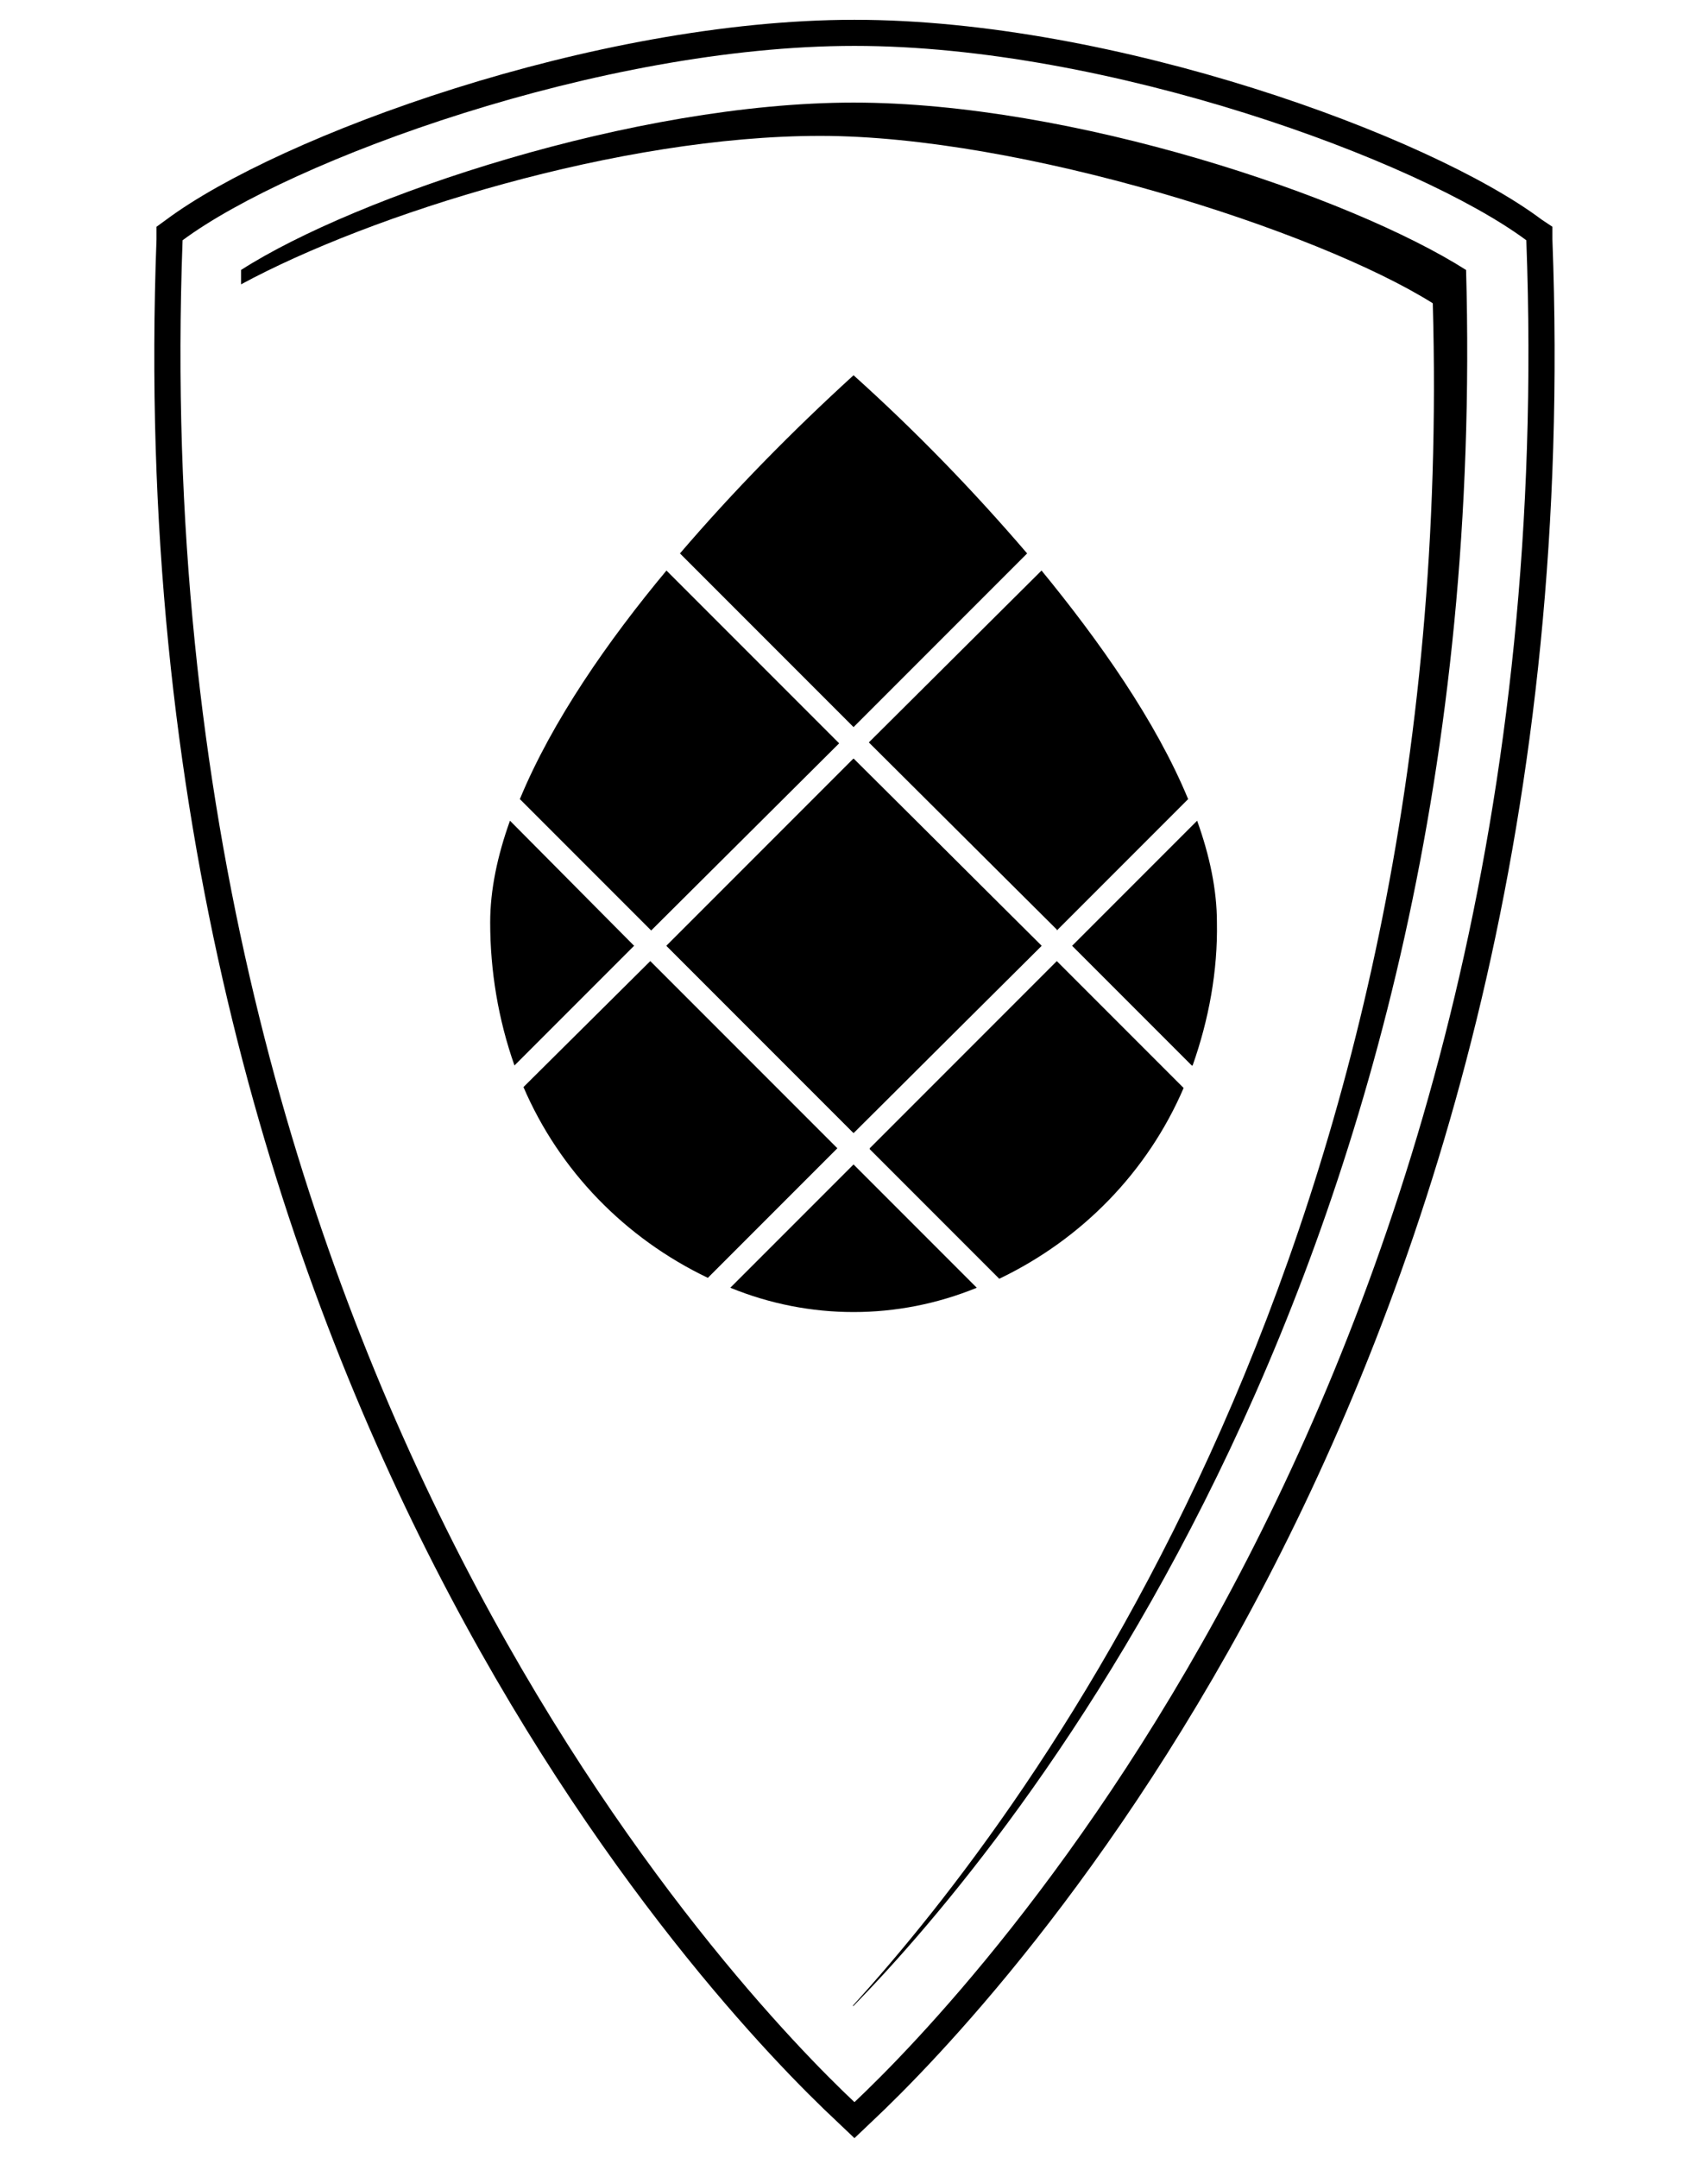 <?xml version="1.0" encoding="UTF-8"?>
<svg id="SvgjsSvg1011" xmlns="http://www.w3.org/2000/svg" version="1.1" xmlns:svgjs="http://svgjs.dev/svgjs" viewBox="0 0 189.9 239.8">
  <!-- Generator: Adobe Illustrator 29.4.0, SVG Export Plug-In . SVG Version: 2.1.0 Build 152)  -->
  <polygon points="115.8 105.1 94.9 84.3 74.1 105.1 94.9 125.9 115.8 105.1"/>
  <path d="M95,5.1c28.2,0,62.7,12.7,74.7,21.6,4.7,126.4-62.5,195.4-74.7,206.9-12.2-11.5-79.4-80.5-74.7-206.9,12-8.9,46.5-21.6,74.7-21.6M95,2.2c-28.9,0-64,12.9-76.5,22.2l-1.1.8v1.4c-4.8,127.1,62.1,196.5,75.6,209.1l2,1.9,2-1.9c13.4-12.6,80.4-82,75.6-209.1v-1.4s-1.2-.8-1.2-.8C159,15.1,123.9,2.2,95,2.2"/>
  <path d="M163,30c-12.9-8.2-43.8-18.6-68.1-18.6S39.6,21.8,26.8,30v1.6c14.4-7.8,42.1-16.5,64.4-16.5s55.2,10.5,68.1,18.6c2.9,103.7-44.1,166.8-64.5,189.2h.1c17.7-18.1,71.2-82.5,68.1-193"/>
  <path d="M81.2,143.1c8.8,3.6,18.6,3.6,27.4,0l-13.7-13.7-13.7,13.7Z"/>
  <path d="M72.3,106.8l-14.1,14c4,9.3,11.3,16.8,20.5,21.2l14.4-14.4-20.8-20.8Z"/>
  <path d="M56.7,91.2c-1.4,3.9-2.2,7.7-2.2,11.3,0,5.4.9,10.8,2.7,15.9l13.3-13.3-13.8-13.9Z"/>
  <polygon points="115.8 105.1 94.9 84.3 74.1 105.1 94.9 125.9 115.8 105.1"/>
  <path d="M93.2,82.5l-19.1-19.1c-6.5,7.8-12.7,16.7-16.3,25.4l14.6,14.6,20.9-20.8Z"/>
  <path d="M94.9,41.7c-6.8,6.2-13.3,12.8-19.3,19.8l19.3,19.3,19.3-19.3c-6-7-12.4-13.6-19.3-19.8"/>
  <path d="M117.5,103.4l14.6-14.6c-3.6-8.7-9.9-17.6-16.3-25.4l-19.2,19.1,20.9,20.8Z"/>
  <path d="M132.6,118.4c1.8-5.1,2.8-10.5,2.7-15.9,0-3.6-.8-7.4-2.2-11.3l-13.9,13.9,13.3,13.3Z"/>
  <path d="M96.7,127.7l14.4,14.4c9.2-4.4,16.5-11.9,20.5-21.2l-14.1-14.1-20.8,20.8Z"/>
</svg>